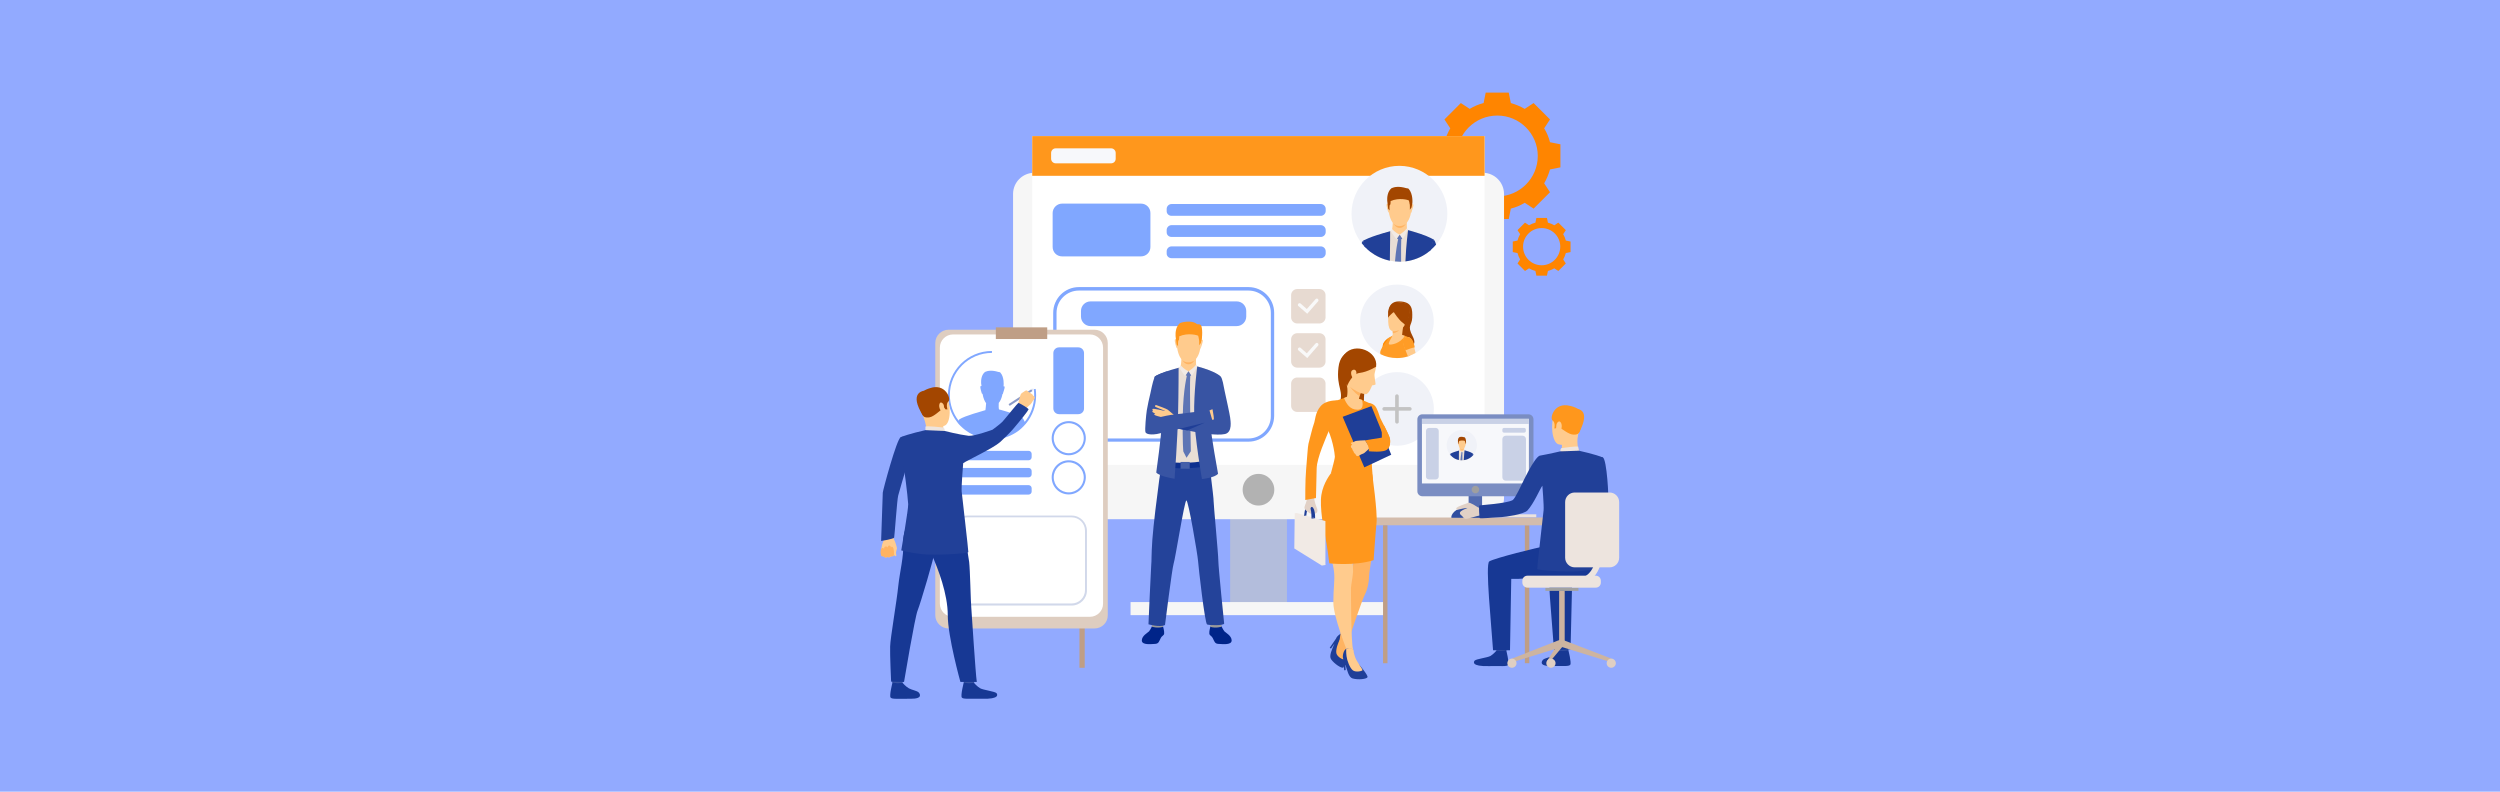 <svg xmlns="http://www.w3.org/2000/svg" xmlns:xlink="http://www.w3.org/1999/xlink" version="1.1" id="Layer_1" x="0px" y="0px" viewBox="0 0 1800 570" style="enable-background:new 0 0 1800 570;" xml:space="preserve"> <style type="text/css"> .st0{fill:#92AAFF;} .st1{fill:#FF8500;} .st2{fill:#B3BDDC;} .st3{fill:#F6F6F6;} .st4{fill:#FFFFFF;} .st5{fill:#FF971C;} .st6{fill:#B2B2B2;} .st7{fill:#80A7FF;} .st8{fill:#F0F2F8;} .st9{fill:#A34600;} .st10{fill:#FFCB8D;} .st11{fill:#FF9C26;} .st12{fill:#FFB361;} .st13{fill:#FF8A00;} .st14{fill:#E9DED5;} .st15{fill:#F1EAE5;} .st16{fill:#5E75B5;} .st17{fill:#214098;} .st18{fill:#F7F8FB;} .st19{fill:#C3C3C3;} .st20{fill:#E7DAD1;} .st21{fill:#F9F9F9;} .st22{fill:#002489;} .st23{fill:#9A9A9A;} .st24{fill:#24439A;} .st25{fill:#0D2F8F;} .st26{fill:#3854A3;} .st27{fill:#455FA9;} .st28{fill:#1F3E97;} .st29{fill:#BF9E86;} .st30{fill:#DECDC0;} .st31{fill:#D1D8EA;} .st32{fill:#EDE4DE;} .st33{fill:#E4D7CD;} .st34{fill:#526AAF;} .st35{fill:#D3BCAC;} .st36{fill:#F0E9E3;} .st37{fill:#D9C6B8;} .st38{fill:#3652A2;} .st39{fill:#173894;} .st40{fill:#CDB4A0;} .st41{fill:#A2A2A2;} .st42{fill:#DFCFC3;} .st43{fill:#7A8DC2;} .st44{fill:#C9D1E6;} .st45{fill:#9F9F9F;} .st46{fill:#304E9F;} .st47{fill:#E1D1C6;} .st48{fill:#8A9AC9;} .st49{fill:#DEE3F0;} </style> <rect id="XMLID_130_" y="-0.7" class="st0" width="1800" height="571.4"></rect> <g> <g> <g> <path class="st1" d="M1116,102.4c-0.9-3.6-2.3-6.9-4.2-10l4.2-6.4l-5.9-5.9l-5.9-5.9l-6.4,4.2c-3.1-1.8-6.5-3.2-10-4.2l-1.5-7.5 h-8.3h-8.3l-1.5,7.5c-3.6,0.9-6.9,2.3-10,4.2l-6.4-4.2l-5.9,5.9l-5.9,5.9l4.2,6.4c-1.8,3.1-3.2,6.5-4.2,10l-7.5,1.5v8.3v8.3 l7.5,1.5c0.9,3.6,2.3,6.9,4.2,10l-4.2,6.4l5.9,5.9l5.9,5.9l6.4-4.2c3.1,1.8,6.5,3.2,10,4.2l1.5,7.5h8.3h8.3l1.5-7.5 c3.6-0.9,6.9-2.3,10-4.2l6.4,4.2l5.9-5.9l5.9-5.9l-4.2-6.4c1.8-3.1,3.2-6.5,4.2-10l7.5-1.5v-8.3v-8.3L1116,102.4z M1078.1,141.4 c-16.1,0-29.2-13.1-29.2-29.1c0-16.1,13.1-29.1,29.2-29.1c16.1,0,29.1,13.1,29.1,29.1C1107.2,128.3,1094.2,141.4,1078.1,141.4z"></path> </g> <g> <path class="st1" d="M1127.4,173.2c-0.4-1.6-1.1-3.2-1.9-4.6l1.9-2.9l-2.7-2.7l-2.7-2.7l-2.9,1.9c-1.4-0.8-3-1.5-4.6-1.9 l-0.7-3.4h-3.8h-3.8l-0.7,3.4c-1.6,0.4-3.2,1.1-4.6,1.9l-2.9-1.9l-2.7,2.7l-2.7,2.7l1.9,2.9c-0.8,1.4-1.5,3-1.9,4.6l-3.4,0.7v3.8 v3.8l3.4,0.7c0.4,1.6,1.1,3.2,1.9,4.6l-1.9,2.9l2.7,2.7l2.7,2.7l2.9-1.9c1.4,0.8,3,1.5,4.6,1.9l0.7,3.4h3.8h3.8l0.7-3.4 c1.6-0.4,3.2-1.1,4.6-1.9l2.9,1.9l2.7-2.7l2.7-2.7l-1.9-2.9c0.8-1.4,1.5-3,1.9-4.6l3.4-0.7v-3.8v-3.8L1127.4,173.2z M1110,191 c-7.4,0-13.4-6-13.4-13.4c0-7.4,6-13.4,13.4-13.4s13.4,6,13.4,13.4C1123.3,185,1117.4,191,1110,191z"></path> </g> <g> <rect x="885.6" y="313.9" transform="matrix(-1 -1.224647e-16 1.224647e-16 -1 1812.202 752.078)" class="st2" width="40.9" height="124.3"></rect> </g> <g> <path class="st3" d="M744.7,373.8h322.9c8.4,0,15.3-6.8,15.3-15.3V139.7c0-8.4-6.8-15.3-15.3-15.3H744.7 c-8.4,0-15.3,6.8-15.3,15.3v218.8C729.4,366.9,736.2,373.8,744.7,373.8z"></path> </g> <g> <rect x="743.3" y="97.9" transform="matrix(-1 -1.224647e-16 1.224647e-16 -1 1812.201 432.644)" class="st4" width="325.7" height="236.8"></rect> </g> <g> <rect x="743.3" y="97.9" transform="matrix(-1 -1.224647e-16 1.224647e-16 -1 1812.201 224.484)" class="st5" width="325.7" height="28.6"></rect> </g> <g> <path class="st6" d="M894.7,352.6c0,6.3,5.1,11.4,11.4,11.4c6.3,0,11.4-5.1,11.4-11.4c0-6.3-5.1-11.4-11.4-11.4 C899.8,341.2,894.7,346.3,894.7,352.6z"></path> </g> <g> <g> <g> <path class="st7" d="M843.5,155.4h107.5c1.9,0,3.5-1.6,3.5-3.5v-1.5c0-1.9-1.6-3.5-3.5-3.5H843.5c-1.9,0-3.5,1.6-3.5,3.5v1.5 C839.9,153.8,841.5,155.4,843.5,155.4z"></path> </g> </g> </g> <g> <g> <g> <path class="st7" d="M843.5,170.6h107.5c1.9,0,3.5-1.6,3.5-3.5v-1.5c0-1.9-1.6-3.5-3.5-3.5H843.5c-1.9,0-3.5,1.6-3.5,3.5v1.5 C839.9,169.1,841.5,170.6,843.5,170.6z"></path> </g> </g> </g> <g> <g> <g> <path class="st7" d="M843.5,185.9h107.5c1.9,0,3.5-1.6,3.5-3.5v-1.5c0-1.9-1.6-3.5-3.5-3.5H843.5c-1.9,0-3.5,1.6-3.5,3.5v1.5 C839.9,184.3,841.5,185.9,843.5,185.9z"></path> </g> </g> </g> <g> <g> <g> <g> <path class="st7" d="M898.9,318H776.8c-10.2,0-18.5-8.3-18.5-18.5v-74.3c0-10.2,8.3-18.5,18.5-18.5h122.1 c10.2,0,18.5,8.3,18.5,18.5v74.3C917.3,309.8,909.1,318,898.9,318z M776.8,209.2c-8.9,0-16.1,7.2-16.1,16.1v74.3 c0,8.9,7.2,16.1,16.1,16.1h122.1c8.9,0,16.1-7.2,16.1-16.1v-74.3c0-8.9-7.2-16.1-16.1-16.1H776.8z"></path> </g> </g> </g> </g> <g> <g> <g> <path class="st7" d="M785.2,234.8h105.2c3.8,0,6.9-3.1,6.9-6.9v-4c0-3.8-3.1-6.9-6.9-6.9H785.2c-3.8,0-6.9,3.1-6.9,6.9v4 C778.3,231.7,781.4,234.8,785.2,234.8z"></path> </g> </g> </g> <rect x="814" y="433.5" class="st3" width="184.1" height="9.4"></rect> <g> <path class="st8" d="M1032.3,231.3c0,9.8-5.3,18.3-13.1,22.9c-1.6,0.9-3.3,1.7-5,2.3c-0.2,0.1-0.3,0.1-0.5,0.2 c-2.5,0.8-5.1,1.2-7.9,1.2c-4.2,0-8.2-1-11.8-2.8c-8.7-4.3-14.7-13.3-14.7-23.7c0-14.6,11.9-26.5,26.5-26.5 C1020.5,204.7,1032.3,216.6,1032.3,231.3z"></path> <g> <path class="st9" d="M999.5,228.5c0,0-1.8-11.7,7.9-11.5c9.7,0.2,9.6,6,9.4,11.8c-0.2,5.7-3.9,5.3,0.3,13.3c4.2,8-3.6,8-3.6,8 l-6.1-8.3L999.5,228.5z"></path> </g> <g> <path class="st10" d="M1006.3,218.1c0,0-6.6,1-6.8,10.4c-0.3,9.3,1.8,11.3,7.5,9.4c5.7-1.9,7.6-11.7,7.7-13.2 C1014.8,223.1,1015.2,217,1006.3,218.1z"></path> </g> <g> <path class="st11" d="M1017.9,250.5c0,2.8-1.5,4.7-3.7,5.9c-0.2,0.1-0.3,0.1-0.5,0.2c-2.5,0.8-5.1,1.2-7.9,1.2 c-4.2,0-8.2-1-11.8-2.8c-0.8-1.6,0.4-3.9,2.7-7.3c1.6-2.4,3.2-4.8,5.9-6c4-0.6,8.2-0.7,11.2,1 C1016.2,244,1017.8,246.4,1017.9,250.5z"></path> </g> <g> <path class="st11" d="M998,247.5l-3,4.8c0,0,0.2-0.7,0.5-2.8c0.1-0.4,0.1-0.8,0.2-1.3c0-0.1,0.1-0.3,0.1-0.4l0,0 c1.3-3,5.3-5.2,5.5-5.3L998,247.5z"></path> </g> <g> <path class="st10" d="M1019.2,254.1c-1.6,0.9-3.3,1.7-5,2.3c-0.2,0.1-0.3,0.1-0.5,0.2c-0.7-1.7-1.3-3.2-1.4-3.6 c0-0.1-0.1-0.3-0.2-0.6c-0.5-1.3-1.8-4.3-1.8-6.6c0-1.5,0.5-2.7,2-3c0.6-0.1,1.1-0.1,1.6-0.1c1.7,0.3,2.6,1.8,3.2,3.1 c0,0,0,0,0,0.1c0.5,1.1,0.6,2.1,0.6,2.1s0,0.1,0.1,0.3c0.1,0.4,0.3,1.1,0.5,2C1018.5,251.3,1018.8,252.7,1019.2,254.1z"></path> </g> <g> <path class="st10" d="M1010.7,233.6c-0.6,1.1-1.2,7.7-1.2,7.7s-8,3-7.2,1.3c0.4-0.8,0.5-1.8,0.5-2.7c0-0.7,0-1.3-0.1-1.6 c0-0.2,0-0.3,0-0.3S1011.3,232.6,1010.7,233.6z"></path> </g> <g> <path class="st9" d="M1003.6,224.8c0,0,3.4,5.5,6.4,7.6c3.1,2.2,1.5,3.9,1.5,3.9s8-16.9,0.4-18c-7.6-1.2-12.3-1.3-12.5,10.2 C999.5,228.5,1002.9,224.7,1003.6,224.8z"></path> </g> <g> <path class="st12" d="M1007.3,237.7c-1.2,1.8-4.5,2.3-4.5,2.3l0,0c0-0.7,0-1.3-0.1-1.6C1004.8,238.8,1007.3,237.7,1007.3,237.7z "></path> </g> <path class="st13" d="M995.9,247.6L995.9,247.6c0,0-0.2,0.4-0.3,1.8l1.2-1.8c0,0,2.1-3,2.8-3.8c0.7-0.8,1.8-1.5,1.8-1.5 S997.1,244.4,995.9,247.6z"></path> <path class="st11" d="M1011.9,252.2c0,0,5.2-2,6.7-2.1c0,0-1-8.3-6.1-7.4C1007.4,243.5,1011.9,252.2,1011.9,252.2z"></path> <path class="st10" d="M1002.7,241.7c0,0-3.8,5.8-2.5,6.3c1.3,0.5,8.2-0.7,11.2-6.2C1011.3,241.8,1006.9,239.5,1002.7,241.7z"></path> </g> <g> <path class="st8" d="M1042.1,153.9c0,19-15.4,34.5-34.5,34.5c-19,0-34.5-15.4-34.5-34.5c0-19,15.4-34.5,34.5-34.5 C1026.7,119.5,1042.1,134.9,1042.1,153.9z"></path> <g> <g> <path class="st14" d="M1030.1,173l-2.5,9.1c-4.5,3.2-9.9,5.4-15.7,6.1c-1,0.1-2.1,0.2-3.1,0.2c-0.4,0-0.8,0-1.1,0 c-1.1,0-2.2-0.1-3.3-0.2c-1.2-0.1-2.4-0.3-3.6-0.5c-5.2-1.1-10-3.3-14.1-6.4c-0.5-3-1-6.4-1.5-9.5c2.5-0.9,10.6-3.7,15.7-5.4 c0.1,0,0.1,0,0.2-0.1c0.1,0,0.2-0.1,0.3-0.1c0.3-0.1,0.6-0.2,0.9-0.3c0.3-0.1,0.5-0.2,0.8-0.3c1-0.4,1.8-0.6,2-0.7c0,0,0,0,0,0 c0.1,0,0.1,0,0.1,0l0.1,0l6.8,0.5l1.1,0.1l0.4,0c0,0,0.1,0,0.2,0c0.4,0.1,1.6,0.4,3.2,0.9c0,0,0,0,0,0 C1021,167.8,1027.6,170.1,1030.1,173z"></path> </g> <g> <path class="st10" d="M1009.4,136.8c0,0,8.2,1.4,6.8,14.2c-1.4,12.9-8.6,11.7-9.1,11.7c-0.5,0-7.3,0.2-7.6-15.6 C999.5,147.2,999.4,135.6,1009.4,136.8z"></path> </g> <g> <path class="st10" d="M1013,159c0,0-0.3,5.3,0.2,6.4c0.5,1.2-6.6,4.8-11,0.6c0,0,0.9-5.8,0.6-7.8 C1002.6,156.2,1013,159,1013,159z"></path> </g> <g> <path class="st10" d="M1016.4,147.4c0,0,0.9-1,1.2,0c0.3,1-1.5,5.3-1.3,5.5c0,0-0.2,0.4-0.4,0.2 C1015.7,152.9,1016.4,147.4,1016.4,147.4z"></path> </g> <g> <path class="st10" d="M999.6,147.1c0,0-0.9-1-1.2,0c-0.4,1,1,5.3,1.1,5.6c0,0,0.3,0.4,0.5,0.2 C1000.2,152.6,999.6,147.1,999.6,147.1z"></path> </g> <g> <path class="st9" d="M1016.9,146.3c-0.3,1.8-0.6,3.1-0.6,3.1l-1.2,1.6c0,0,0.1-3.4-0.1-4c-0.1-0.2-0.2-0.6-0.2-1 c-0.1-0.7-0.3-1.4-0.4-1.6c-0.2-0.4-7-2.4-13.2,0.4c0,0,0.1,0.5,0,1.1c0,0.7-0.1,1.5-0.4,1.6c-0.6,0.2-0.3,4-0.3,4l-1-1.1 c0,0-0.3-2-0.5-4.3c0,0,0,0,0,0c-0.1-0.5-0.1-1.1-0.2-1.6c-0.1-2.3,0.1-6.5,3.1-9c2-0.9,5.3-1.6,10.7,0c0,0,1.2,0.1,1.6,0.4 C1017.6,139.7,1016.9,146.3,1016.9,146.3z"></path> </g> <path class="st12" d="M1003.4,161c0,0,1.3,1.8,4.4,1.8c3-0.1,4.4-1.7,4.4-1.7s-1.4,3-4.4,3C1004.8,164.1,1003.4,161,1003.4,161z "></path> <path class="st10" d="M1001.4,166.2c0,0,2.2,3.8,6.4,4.2c2.6,0.2,4.9-3.1,6-4.8C1013.8,165.6,1007.9,163.1,1001.4,166.2z"></path> <path class="st15" d="M1013,164.4c0,0-1.7,2.2-5.3,4.6l2.2,3.4l3.8-6.8L1013,164.4z"></path> <path class="st15" d="M1002.4,164.9c0,0,2.1,2.7,5.4,4l-2.4,3.5l-4.3-6.2L1002.4,164.9z"></path> <path class="st16" d="M1007.8,169l1.9,2.9c0,0-2,1.1-3.9-0.1L1007.8,169z"></path> <path class="st17" d="M1032.3,172.4c-0.3,1.2-0.8,2.9-2.1,7.6c-0.4,0.3-0.8,0.7-1.2,1c-0.5,0.4-0.9,0.7-1.4,1.1 c-4.5,3.2-9.9,5.4-15.7,6.1c0.5-11.9,1.9-22.5,1.9-22.5c1.1,0.3,2.2,0.6,3.2,0.9c0,0,0,0,0,0c8.8,2.5,13.2,4.7,14.7,5.6 c0,0,0,0,0,0C1032.1,172.3,1032.3,172.4,1032.3,172.4z"></path> <path class="st17" d="M1000.7,187.7c-5.2-1.1-10-3.3-14.1-6.4c-1.2-0.9-2.4-2-3.5-3.1c-0.2-0.2-0.4-0.4-0.6-0.6 c-0.6-2.6-1-4.2-1-4.3l0,0c0,0,4.3-2.8,19.4-6.8c0,0,0,0,0,0C1000.9,166.8,1000.9,176.4,1000.7,187.7z"></path> <path class="st16" d="M1008.9,172.2c-0.1,3.1-0.2,9.2-0.1,16.2c-0.4,0-0.8,0-1.1,0c-1.1,0-2.2-0.1-3.3-0.2 c0.7-8.6,1.8-13.9,2.3-16.1c0.2-0.7,0.3-1,0.3-1l2,0.3C1008.9,171.7,1008.9,171.9,1008.9,172.2z"></path> <g> <path class="st17" d="M1034,176.1c-1.2,1.4-2.5,2.7-3.9,3.9c-0.4,0.3-0.8,0.7-1.2,1l3.3-8.6 C1033.1,173.1,1033.8,175.4,1034,176.1z"></path> </g> <g> <path class="st17" d="M983.2,178.2c-0.2-0.2-0.4-0.4-0.6-0.6c-0.8-0.8-1.5-1.7-2.2-2.6c0.4-0.9,0.8-1.6,1.2-1.8l0,0 L983.2,178.2z"></path> </g> </g> </g> <path class="st18" d="M800,117.6h-39.9c-1.8,0-3.3-1.5-3.3-3.3v-4.2c0-1.8,1.5-3.3,3.3-3.3H800c1.8,0,3.3,1.5,3.3,3.3v4.2 C803.3,116.2,801.8,117.6,800,117.6z"></path> <g> <ellipse transform="matrix(1 -1.315423e-02 1.315423e-02 1 -3.786 13.256)" class="st8" cx="1005.8" cy="294.4" rx="26.5" ry="26.5"></ellipse> <g> <path class="st19" d="M1005.8,305c-0.7,0-1.3-0.6-1.3-1.3v-18.5c0-0.7,0.6-1.3,1.3-1.3c0.7,0,1.3,0.6,1.3,1.3v18.5 C1007.2,304.4,1006.6,305,1005.8,305z"></path> </g> <g> <path class="st19" d="M1015.1,295.7h-18.5c-0.7,0-1.3-0.6-1.3-1.3c0-0.7,0.6-1.3,1.3-1.3h18.5c0.7,0,1.3,0.6,1.3,1.3 C1016.4,295.1,1015.8,295.7,1015.1,295.7z"></path> </g> </g> <g> <g> <path class="st20" d="M950,232.9h-16c-2.4,0-4.4-2-4.4-4.4v-16c0-2.4,2-4.4,4.4-4.4h16c2.4,0,4.4,2,4.4,4.4v16 C954.4,230.9,952.4,232.9,950,232.9z"></path> </g> <g> <g> <g> <path class="st21" d="M941.2,225.9l-6.3-5.5c-0.5-0.4-0.6-1.2-0.1-1.7c0.4-0.5,1.2-0.6,1.7-0.1l4.4,3.9l6.3-7.1 c0.5-0.5,1.2-0.6,1.7-0.1c0.5,0.5,0.6,1.2,0.1,1.7L941.2,225.9z"></path> </g> </g> </g> </g> <g> <g> <path class="st20" d="M950,264.7h-16c-2.4,0-4.4-2-4.4-4.4v-16c0-2.4,2-4.4,4.4-4.4h16c2.4,0,4.4,2,4.4,4.4v16 C954.4,262.7,952.4,264.7,950,264.7z"></path> </g> <g> <g> <g> <path class="st21" d="M941.2,257.8l-6.3-5.5c-0.5-0.4-0.6-1.2-0.1-1.7c0.4-0.5,1.2-0.6,1.7-0.1l4.4,3.9l6.3-7.1 c0.5-0.5,1.2-0.6,1.7-0.1c0.5,0.5,0.6,1.2,0.1,1.7L941.2,257.8z"></path> </g> </g> </g> </g> <g> <g> <path class="st20" d="M950,296.6h-16c-2.4,0-4.4-2-4.4-4.4v-16c0-2.4,2-4.4,4.4-4.4h16c2.4,0,4.4,2,4.4,4.4v16 C954.4,294.6,952.4,296.6,950,296.6z"></path> </g> </g> <g> <path class="st22" d="M829.6,450.6c0,0-1.3,2.8-2.3,4c-1.1,1.1-5.1,3.1-5.2,6.5c0,3.6,6.9,2.6,9.6,2.5s2.9-2.1,4-4.1 c1.1-2.1,2.3-1.7,2.5-3.4c0.2-1.7-0.9-5.4-0.9-5.4L829.6,450.6z"></path> <path class="st23" d="M829.4,449.5l-0.2,1.7c0,0,4.2,1.4,8.3,0.1l-0.2-2.4L829.4,449.5z"></path> <path class="st22" d="M879.3,450.6c0,0,1.3,2.8,2.3,4c1.1,1.1,5.1,3.1,5.2,6.5c0,3.6-6.9,2.6-9.6,2.5c-2.7-0.1-2.9-2.1-4-4.1 c-1.1-2.1-2.3-1.7-2.5-3.4c-0.2-1.7,0.9-5.4,0.9-5.4L879.3,450.6z"></path> <path class="st23" d="M879.4,449.5l0.2,1.7c0,0-4.2,1.4-8.3,0.1l0.2-2.4L879.4,449.5z"></path> <path class="st24" d="M877.2,403.7c0,4.5,4.2,45.3,4.2,45.3c-0.5,1.5-10.7,1.3-12.3,0.6c-1.6-0.7-6.2-41.2-6.5-45.7 c-0.3-4.5-7-43.7-8.4-43.6c-1.4,0.1-8,42.2-9.2,45.6c-1.1,3.4-6.2,44.1-6.2,44.1c-3.5,1.9-11.9-0.5-11.9-0.5s1.8-41.7,2-43 c0.3-1.9,0-6.9,0.8-18c0.7-10,3.4-31.7,5-43.5c0.1-0.4,0.1-0.8,0.2-1.2c0.3-2.3,0.6-4,0.7-4.8c0.1-0.3,0.1-0.5,0.1-0.5 c0.4-0.2,0.9-0.4,1.4-0.5c11.7-3.9,34-3.7,34-3.7s0.3,4,0.3,4.2c0,0.2,0.1,0.6,0.1,1.1c0.1,1,0.3,2.6,0.5,4.4c0,0,0,0,0,0 c0,0.1,0,0.1,0,0.2c0.8,6.4,1.9,15.7,1.8,16.7C873.7,362.3,877.2,399.3,877.2,403.7z"></path> <g> <path class="st14" d="M878.9,271.5l-5.8,20.6c-0.2,0.7-0.4,1.5-0.7,2.4l0,0c0,0,0,0,0,0c-1,3.7-2.1,9.3-2.5,15.5 c-0.2,4.2,0.5,21.3,0.5,21.3s-8.7,3.2-21.7,2.4c0,0-14-0.3-12.9-8.9c3-22.7,0.1-32.1-0.3-34.4c0,0-1.7-10.5-3-19.7 c3.9-1.5,20.5-7.7,20.5-7.7l8.7,0.7C861.8,263.8,875.1,267.1,878.9,271.5z"></path> </g> <g> <path class="st10" d="M857.4,234c0,0,8.5,1.4,7.1,14.8c-1.4,13.3-9,12.2-9.5,12.1c-0.5,0-7.6,0.2-7.9-16.1 C847.1,244.7,847,232.7,857.4,234z"></path> </g> <g> <path class="st10" d="M861.2,257c0,0-0.3,5.5,0.2,6.7c0.5,1.2-6.8,5-11.4,0.7c0,0,0.9-6,0.6-8.1 C850.3,254.1,861.2,257,861.2,257z"></path> </g> <g> <path class="st10" d="M864.7,245c0,0,0.9-1,1.3,0c0.3,1-1.5,5.5-1.4,5.7c0,0-0.2,0.4-0.4,0.2C864,250.7,864.7,245,864.7,245z"></path> </g> <g> <path class="st10" d="M847.2,244.6c0,0-0.9-1-1.3,0c-0.4,1,1,5.5,1.2,5.8c0,0,0.3,0.5,0.5,0.3 C847.9,250.4,847.2,244.6,847.2,244.6z"></path> </g> <g> <path class="st5" d="M865.2,243.8c-0.3,1.8-0.6,3.2-0.6,3.2l-1.2,1.6c0,0,0.1-3.6-0.1-4.1c-0.1-0.2-0.2-0.6-0.2-1 c-0.1-0.7-0.3-1.4-0.4-1.7c-0.2-0.4-7.3-2.5-13.7,0.4c0,0,0.1,0.6,0,1.2c0,0.7-0.1,1.5-0.4,1.6c-0.6,0.2-0.4,4.2-0.4,4.2l-1-1.1 c0,0-0.3-2.1-0.6-4.5c0,0,0,0,0,0c-0.1-0.6-0.1-1.1-0.2-1.7c-0.1-2.4,0.1-6.7,3.2-9.3c2.1-0.9,7.9-1.8,11.1,0 c0,0,1.7,1.1,2.1,1.4C866.4,237.9,865.2,243.8,865.2,243.8z"></path> </g> <path class="st12" d="M851.2,259.1c0,0,1.4,1.9,4.5,1.8c3.2-0.1,4.5-1.7,4.5-1.7s-1.5,3.1-4.5,3.1 C852.7,262.3,851.2,259.1,851.2,259.1z"></path> <path class="st10" d="M849.1,264.5c0,0,2.3,4,6.6,4.3c2.7,0.2,5.1-3.3,6.2-5C862,263.9,855.8,261.2,849.1,264.5z"></path> <path class="st15" d="M861.2,262.6c0,0-1.7,2.3-5.4,4.7l2.3,3.6l3.9-7L861.2,262.6z"></path> <path class="st15" d="M850.2,263.1c0,0,2.2,2.8,5.6,4.2l-2.5,3.7l-4.4-6.3L850.2,263.1z"></path> <path class="st16" d="M855.7,267.3l2,3c0,0-2.1,1.2-4-0.1L855.7,267.3z"></path> <path class="st25" d="M835.4,335.4c0,0,10.7,3.9,34.8,0.2l-0.3-4.4c0,0-14,4.1-34.1,0.6L835.4,335.4z"></path> <path class="st26" d="M862,263.8c0,0-2.5,18.7-2.2,34.8c0.3,16.1,5.6,46.3,5.6,46.3s9.3-0.9,11.6-3.8c0,0-5.3-29.1-5.2-33.4 c0.2-4.3,6.9-36.7,6.9-36.7S876.1,267.6,862,263.8z"></path> <path class="st26" d="M848.6,264.8c0,0,0,17.7-0.4,33.8c-0.3,16.1-2.5,46.1-2.5,46.1s-10.9-1.6-13.2-4.5c0,0,3.9-28.2,3.7-32.5 c-0.2-4.3-4.9-36.4-4.9-36.4S832.9,269,848.6,264.8z"></path> <rect x="850" y="332.6" class="st27" width="6.6" height="4.9"></rect> <path class="st16" d="M854.8,269.6c0,0-2.9,10-3.2,29.9c-0.3,19.9,0.4,25.6,0.4,25.6l2.3,4.5l3.1-4.7c0,0-1-45.7-0.4-54.9 L854.8,269.6z"></path> <path class="st10" d="M867,297.6c0,0,4.3-2.2,4.9-2.6c0.6-0.4,7.9-1.5,8.8-1.4c0.9,0,1,0.8,0.7,1c-0.3,0.3-7.5,1.4-7.6,1.6 c-0.1,0.2,0.6,0.1,0.6,0.1s7.8-0.1,8.4,0.4c0.5,0.5-0.1,1-0.4,1.1c0,0,0.7,0.8-0.1,1.2c-0.8,0.3-1.9,0.6-1.9,0.6s1,0.5,0.4,1 c-0.7,0.5-9,3-9,3S868.7,297.7,867,297.6z"></path> <path class="st26" d="M882,312.5c-5.6,1.3-18.7-0.8-23.6-1.9c-1.1-0.2-2.2-0.5-3.5-0.7h0c-2-0.4-4.2-0.8-5.9-1.1h0 c-2.1-0.4-3.6-0.6-3.6-0.6s27.4-6.1,28.4-6.1c1,0-2.5-16-2.5-16s-3.5-13.4-1.7-18.7c0,0,6.9,2.1,9.2,3.7c1.3,0.9,2.2,6.7,3,10.7 c1.1,5,3.6,16.4,3.9,18.8C885.9,302.7,887.6,311.2,882,312.5z"></path> <path class="st26" d="M840.1,267.4c0,0-8.4,2.9-8.8,4c-1.7,4.6-2.5,9.7-3,11.7c-0.7,2.5-2.2,9.9-2.6,12.3c-0.5,3.1-1.5,14-1,15.6 c0.5,2.1,5.5,2,8.2,1.5c2.7-0.4,40.1-9.5,40.1-9.5s-2.1-7-2.2-7.6c0,0-28.9,3.3-32.5,4.1c-2.1,0.4-2.6,0.6-2.6,0.6 S842,274,840.1,267.4z"></path> <path class="st10" d="M845.1,298.6c0,0-3.8-3.1-4.3-3.6c-0.5-0.5-7.4-3.1-8.2-3.3c-0.9-0.2-1.1,0.6-1,0.9c0.1,0.6,7.1,3,7.2,3.2 c0.1,0.2-0.6,0-0.6,0s-7.6-1.8-8.2-1.4c-0.6,0.4-0.1,1,0.1,1.2c0,0-0.9,0.6-0.1,1.2c0.7,0.5,1.8,1,1.8,1s-1.1,0.3-0.6,0.9 c0.6,0.6,4.6,1.5,4.6,1.5S843.4,298.4,845.1,298.6z"></path> <path class="st28" d="M867.5,304.3l-12.7,5.6h0c-2-0.4-4.2-0.8-5.9-1.1L867.5,304.3z"></path> <path class="st5" d="M861.4,233.9c0,0,2.1-1.1,3.3,0.3c1.1,1.4,1.3,9-0.1,11.9C863.2,249,864.8,235.8,861.4,233.9z"></path> </g> <rect x="777.2" y="309.1" class="st29" width="3.8" height="171.7"></rect> <path class="st30" d="M788,452.5H683c-5.3,0-9.6-4.3-9.6-9.6V247c0-5.3,4.3-9.6,9.6-9.6H788c5.3,0,9.6,4.3,9.6,9.6v195.9 C797.7,448.2,793.4,452.5,788,452.5z"></path> <path class="st4" d="M784.7,444.1h-98.5c-5.3,0-9.5-4.3-9.5-9.5V250.3c0-5.3,4.3-9.5,9.5-9.5h98.5c5.3,0,9.5,4.3,9.5,9.5v184.3 C794.3,439.8,790,444.1,784.7,444.1z"></path> <rect x="717" y="235.7" class="st29" width="37" height="8.4"></rect> <g> <g> <g> <g> <path class="st31" d="M771.6,436h-75.2c-6.1,0-11-5-11-11v-42.8c0-6.1,5-11,11-11h75.2c6.1,0,11,5,11,11v42.8 C782.7,431,777.7,436,771.6,436z M696.4,372.5c-5.3,0-9.6,4.3-9.6,9.6v42.8c0,5.3,4.3,9.6,9.6,9.6h75.2c5.3,0,9.6-4.3,9.6-9.6 v-42.8c0-5.3-4.3-9.6-9.6-9.6H696.4z"></path> </g> </g> </g> </g> <g> <g> <path class="st17" d="M704.2,332.4C704.1,332.4,704.1,332.4,704.2,332.4C704.2,332.4,704.2,332.4,704.2,332.4z"></path> </g> </g> <g> <path class="st7" d="M769.5,327.8c-6.8,0-12.3-5.5-12.3-12.3c0-6.8,5.5-12.3,12.3-12.3c6.8,0,12.3,5.5,12.3,12.3 C781.7,322.3,776.2,327.8,769.5,327.8z M769.5,304.7c-6,0-10.8,4.9-10.8,10.8c0,6,4.9,10.8,10.8,10.8c6,0,10.8-4.9,10.8-10.8 C780.3,309.5,775.4,304.7,769.5,304.7z"></path> </g> <g> <path class="st7" d="M769.5,356c-6.8,0-12.3-5.5-12.3-12.3c0-6.8,5.5-12.3,12.3-12.3c6.8,0,12.3,5.5,12.3,12.3 C781.7,350.5,776.2,356,769.5,356z M769.5,332.9c-6,0-10.8,4.9-10.8,10.8c0,6,4.9,10.8,10.8,10.8c6,0,10.8-4.9,10.8-10.8 C780.3,337.8,775.4,332.9,769.5,332.9z"></path> </g> <g> <path class="st7" d="M714.2,316.1c-1,0-2,0-3-0.1c-1.1-0.1-2.2-0.3-3.3-0.5c-4.7-1-9.2-3-13-5.9c-1.1-0.9-2.2-1.8-3.2-2.8 c-0.2-0.2-0.4-0.4-0.6-0.6c-0.7-0.7-1.4-1.5-2-2.4c-4.3-5.6-6.6-12.3-6.6-19.4c0-17.5,14.2-31.7,31.7-31.7v1.4 c-16.7,0-30.3,13.6-30.3,30.3c0,6.8,2.2,13.2,6.3,18.5c0.6,0.8,1.3,1.5,1.9,2.3c0.2,0.2,0.4,0.4,0.6,0.6c1,1,2,1.9,3.1,2.7 c3.6,2.8,7.9,4.8,12.4,5.7c1,0.2,2.1,0.4,3.2,0.5c1,0.1,1.9,0.1,2.9,0.1c0.4,0,0.7,0,1,0c0.9,0,1.8-0.1,2.7-0.2 c4.9-0.6,9.7-2.4,13.8-5.3c0.4-0.3,0.8-0.6,1.2-0.9c0.3-0.3,0.7-0.6,1.1-0.9c1.2-1.1,2.4-2.2,3.4-3.4c4.6-5.4,7.1-12.4,7.1-19.5 c0-1.5-0.1-3-0.3-4.4l1.4-0.2c0.2,1.5,0.3,3.1,0.3,4.7c0,7.5-2.6,14.7-7.4,20.4c-1.1,1.3-2.3,2.5-3.5,3.6 c-0.4,0.3-0.8,0.6-1.1,0.9c-0.4,0.3-0.9,0.7-1.3,1c-4.3,3-9.3,5-14.4,5.6c-0.9,0.1-1.9,0.2-2.9,0.2 C714.9,316.1,714.6,316.1,714.2,316.1z"></path> </g> <path class="st7" d="M736.4,301.1c-0.1-0.1-0.2-0.3-0.3-0.3c0,0-0.1-0.1-0.2-0.1c0,0,0,0,0,0l0,0c-5.9-3.3-16.6-5.9-16.6-5.9 c-0.3-0.7-0.3-3.2-0.2-4.7c1.1-1.3,2.1-3.3,2.7-6.4c0.2,0.1,0.3-0.2,0.3-0.2c-0.1-0.2,1.5-4.1,1.2-5c-0.2-0.5-0.5-0.4-0.8-0.3 c0-0.2,0.1-0.5,0.1-0.7c0,0,0.6-6-2.4-9.3c-0.3-0.3-1.4-0.4-1.4-0.4c-4.9-1.5-7.8-0.8-9.6,0c-2.7,2.2-2.9,6-2.8,8.1 c0.1,0.5,0.1,1,0.2,1.5c0,0,0,0,0,0c0,0.2,0,0.4,0.1,0.6c-0.3-0.2-0.6-0.2-0.8,0.3c-0.3,0.9,0.9,4.8,1,5c0,0,0.3,0.4,0.5,0.2 c0,0,0,0,0,0c0.6,3.4,1.6,5.5,2.6,6.8c-0.1,1.9-0.4,4.3-0.5,5c0,0,0,0,0,0c-2.5,0.8-14.9,4.1-18.7,6.6c-0.3,0.2-0.7,0.8-1,1.6 c0.6,0.8,1.3,1.6,2,2.3c0.2,0.2,0.4,0.4,0.6,0.6c1,1,2,1.9,3.1,2.8c3.7,2.8,8,4.8,12.7,5.8c1.1,0.2,2.1,0.4,3.2,0.5 c1,0.1,2,0.1,3,0.1c0.3,0,0.7,0,1,0c0.9,0,1.9-0.1,2.8-0.2c5.2-0.6,10-2.6,14.1-5.5c0.4-0.3,0.9-0.6,1.3-1 c0.4-0.3,0.7-0.6,1.1-0.9c1.2-1.1,2.4-2.3,3.5-3.5C737.4,302.8,736.9,301.7,736.4,301.1z"></path> <g> <g> <rect x="1069.3" y="370.4" transform="matrix(-1 -1.224647e-16 1.224647e-16 -1 2175.424 742.9)" class="st32" width="36.8" height="2.2"></rect> </g> <g> <rect x="1097.9" y="378.2" class="st29" width="3.2" height="99.3"></rect> </g> <g> <rect x="1049.5" y="369.7" transform="matrix(-1 -1.224647e-16 1.224647e-16 -1 2124.596 742.596)" class="st33" width="25.6" height="3.1"></rect> </g> <g> <rect x="1057.5" y="343.1" transform="matrix(-1 -1.224647e-16 1.224647e-16 -1 2124.596 715.682)" class="st34" width="9.7" height="29.4"></rect> </g> <g> <rect x="977.7" y="372.6" transform="matrix(-1 -1.224647e-16 1.224647e-16 -1 2096.952 750.8)" class="st35" width="141.6" height="5.6"></rect> </g> <g> <path class="st17" d="M1146.5,338.4c0,0,1.5,21.7-2.7,24.3c-2.7,1.6-13.3,7.1-12.9,8.2c0.3,1,6,9.2,6,9.2s20.4-13.4,21-17.6 c0.6-4.1-1-31.8-3.8-33.1c-2.1-1-3.2-0.2-5.8,1.8C1144.5,333.9,1146.5,338.4,1146.5,338.4z"></path> </g> <g> <g> <g> <path class="st36" d="M1109.4,344.6l-1.8-0.7c0,0,2.2-5.3,3.2-5.1c1.1,0.1,2.5,0.5,2.5,0.5L1109.4,344.6z"></path> </g> </g> </g> <g> <g> <g> <path class="st37" d="M1109,345.5c0.2-0.2,3.8-7,3.8-7l7.7,1l-4.1,8.1L1109,345.5z"></path> </g> </g> </g> <g> <g> <g> <path class="st38" d="M1121.4,463.9c0,0,0.6,4.4,0.7,5.1c0.1,0.7,7-0.4,7-0.4l0.6-5.2C1129.7,463.4,1122.3,463.3,1121.4,463.9 z"></path> </g> </g> </g> <g> <g> <g> <path class="st39" d="M1122.1,468.4c0,0-2.2,2.6-4.3,3.8c-2.1,1.2-5.5,1.6-6.8,2.8c-0.9,0.9-3.3,4.6,5.5,4.5 c8.9-0.1,13.1,0.5,14.1-0.9c1-1.4-1.4-10.5-1.4-10.5S1127.1,468.9,1122.1,468.4z"></path> </g> </g> </g> <g> <g> <g> <path class="st38" d="M1076.8,464c0,0,0.6,4.4,0.7,5.1c0.1,0.7,7-0.4,7-0.4l0.6-5.2C1085.1,463.4,1077.7,463.4,1076.8,464z"></path> </g> </g> </g> <g> <g> <g> <path class="st39" d="M1077.4,468.5c0,0-2.2,2.6-4.3,3.8c-2.1,1.2-10,2.1-11.3,3.3c-0.9,0.9-2.4,4.3,10,4 c8.9-0.2,13.1,0.5,14.1-0.9c0.9-1.4-1.4-10.5-1.4-10.5S1082.6,469,1077.4,468.5z"></path> </g> </g> </g> <g> <g> <g> <path class="st39" d="M1143.9,388c0,0-25.3,4.3-31,5.2c-5.7,0.9-36.7,8.6-40.6,11c-3.1,1.9,1.6,46.8,2.7,64h12.2l0.9-51.4 c14.7,0.4,25.1-3.4,35.8-1.8c10.7,1.6,19.6,3.9,26.4-5.2C1150.2,409.7,1150.5,390,1143.9,388z"></path> </g> </g> </g> <g> <g> <g> <path class="st39" d="M1118.9,468.2l11.9-0.7l1.2-50.8c6.3,0.2,8.5-0.2,13.6-0.9l9.6-22.3c-8.4,1.7-35.4,8.5-39,10.7 C1113.1,406,1117.8,451,1118.9,468.2z"></path> </g> </g> </g> <g> <g> <g> <path class="st10" d="M1132.2,293.1c0,0-9.3-2.6-12.8,4.6c-3.5,7.2-1.9,20.9,2.7,22.2c4.7,1.3,11.4-0.2,13.3-4.7 c1.9-4.5,3.5-10.9,3-15C1138.1,296.1,1134.7,294.1,1132.2,293.1z"></path> </g> </g> </g> <g> <g> <g> <path class="st10" d="M1124.6,318.5c0,0,0.1,5.5-0.5,6.6c-0.6,1.2,12.9,0.9,12.9,0.9s-2.1-6.6-0.9-12.2 C1137.3,308.2,1124.6,318.5,1124.6,318.5z"></path> </g> </g> </g> <g> <g> <g> <path class="st5" d="M1136.8,311.7c0,0-0.7,1.5-4.2,1.2c-3.5-0.2-8.1-4.5-9.6-4.8c-1.5-0.4-1.6-1.2-1.6-1.2l-0.8,1.4l-1.5,0.2 c0,0,1-4.2-1.2-5.7c-2.3-1.5,1-13.5,12.4-10.6c0,0,8.7,1.6,8.8,6.5C1139.2,303.5,1138.5,309.1,1136.8,311.7z"></path> </g> </g> </g> <g> <g> <g> <path class="st32" d="M1123.4,325c0,0,0-2.2,1-2.4c1-0.2,10.6-1.5,11.9-1l0.5,2.9C1136.8,324.4,1134.4,325.9,1123.4,325z"></path> </g> </g> </g> <g> <g> <g> <path class="st10" d="M1120.6,305.9c0.3-1.8,2.3-3.9,3.5-1.1s-0.8,7-2.1,6.8C1120.6,311.4,1120.2,308.4,1120.6,305.9z"></path> </g> </g> </g> <g> <g> <g> <path class="st17" d="M1083,351.3C1083.1,351.3,1083.1,351.3,1083,351.3C1083,351.4,1083,351.4,1083,351.3z"></path> </g> </g> </g> <g> <g> <g> <path class="st5" d="M1134.9,294.4c0,0,11.3-0.5,2,17.1L1134.9,294.4z"></path> </g> </g> </g> <g> <g> <polygon class="st40" points="1160.2,474.2 1159.3,476.6 1123.7,465.6 1125.4,460.8 "></polygon> </g> </g> <g> <g> <rect x="1122.5" y="425.2" transform="matrix(-1 -1.224647e-16 1.224647e-16 -1 2249.078 889.058)" class="st40" width="4" height="38.7"></rect> </g> </g> <g> <g> <rect x="1112.6" y="423.1" transform="matrix(-1 -1.224647e-16 1.224647e-16 -1 2249.077 848.549)" class="st41" width="23.8" height="2.3"></rect> </g> </g> <g> <g> <polygon class="st40" points="1088.6,474.2 1089.5,476.6 1125,465.6 1123.5,460.5 "></polygon> </g> </g> <g> <g> <polygon class="st40" points="1113.7,476.3 1113.7,479.1 1125,465.6 1123.5,460.5 "></polygon> </g> </g> <g> <g> <path class="st42" d="M1085.3,477.5c0,1.8,1.5,3.3,3.3,3.3s3.3-1.5,3.3-3.3c0-1.8-1.5-3.3-3.3-3.3S1085.3,475.7,1085.3,477.5z"></path> </g> </g> <g> <g> <path class="st42" d="M1113.4,477.5c0,1.8,1.5,3.3,3.3,3.3s3.3-1.5,3.3-3.3c0-1.8-1.5-3.3-3.3-3.3S1113.4,475.7,1113.4,477.5z"></path> </g> </g> <g> <g> <path class="st42" d="M1156.8,477.5c0,1.8,1.5,3.3,3.3,3.3c1.8,0,3.3-1.5,3.3-3.3c0-1.8-1.5-3.3-3.3-3.3 C1158.3,474.2,1156.8,475.7,1156.8,477.5z"></path> </g> </g> <g> <path class="st32" d="M1099.7,423.1h49.3c2,0,3.6-1.6,3.6-3.6v-1.4c0-2-1.6-3.6-3.6-3.6h-49.3c-2,0-3.6,1.6-3.6,3.6v1.4 C1096.1,421.5,1097.8,423.1,1099.7,423.1z"></path> </g> <g> <rect x="995.8" y="378.2" transform="matrix(-1 -1.224647e-16 1.224647e-16 -1 1994.783 855.726)" class="st29" width="3.2" height="99.3"></rect> </g> <g> <path class="st43" d="M1024.1,357.3h76.4c2,0,3.6-1.6,3.6-3.6v-51.8c0-2-1.6-3.6-3.6-3.6h-76.4c-2,0-3.6,1.6-3.6,3.6v51.8 C1020.5,355.7,1022.1,357.3,1024.1,357.3z"></path> </g> <g> <rect x="1023.8" y="301.5" transform="matrix(-1 -1.224647e-16 1.224647e-16 -1 2124.597 649.587)" class="st18" width="77" height="46.5"></rect> </g> <g> <rect x="1023.8" y="301.5" transform="matrix(-1 -1.224647e-16 1.224647e-16 -1 2124.597 606.752)" class="st44" width="77" height="3.7"></rect> </g> <g> <path class="st44" d="M1028.9,345.2h4.8c1.2,0,2.2-1,2.2-2.2v-32.7c0-1.2-1-2.2-2.2-2.2h-4.8c-1.2,0-2.2,1-2.2,2.2V343 C1026.6,344.2,1027.6,345.2,1028.9,345.2z"></path> </g> <g> <path class="st44" d="M1082.9,311.5h14.5c0.7,0,1.2-0.5,1.2-1.2v-1c0-0.7-0.5-1.2-1.2-1.2h-14.5c-0.7,0-1.2,0.5-1.2,1.2v1 C1081.7,310.9,1082.2,311.5,1082.9,311.5z"></path> </g> <g> <path class="st44" d="M1084.2,346.1h12c1.4,0,2.5-1.1,2.5-2.5v-27.4c0-1.4-1.1-2.5-2.5-2.5h-12c-1.4,0-2.5,1.1-2.5,2.5v27.4 C1081.7,345,1082.8,346.1,1084.2,346.1z"></path> </g> <g> <path class="st45" d="M1059.6,352.5c0,1.5,1.2,2.7,2.7,2.7c1.5,0,2.7-1.2,2.7-2.7c0-1.5-1.2-2.7-2.7-2.7 C1060.8,349.8,1059.6,351,1059.6,352.5z"></path> </g> <g> <path class="st46" d="M1045,372.7v-1c0,0,1.5-6.5,11.9-6.5s10.2,7.6,10.2,7.6H1045z"></path> </g> <g> <g> <path class="st47" d="M1067.3,366c0,0-2.3-0.2-3.1-0.7c-0.8-0.5-5.8-3.8-7-3.3c-1.2,0.5-8.9,2.9-8.7,4.1c0.3,1.1,1,1,1.5,0.8 s6.2-1.4,6.7-1.2c0,0-5.5,2-5.6,3.5c0,1.5,1.2,1.8,1.7,2.4c0.5,0.6,1.2,1.9,2.6,2c1.4,0.1,8.4-2.3,9.8-2.4 c1.4-0.1,4.1,0.1,4.3-0.1C1069.7,370.9,1067.3,366,1067.3,366z"></path> </g> </g> <g> <g> <g> <path class="st17" d="M1108.5,328.1c7.2-1.3,14.8-3.1,14.8-3.1l13.5-0.5c0,0,12.4,2.7,17.2,4.9c0.5,0.2,0.5,11,1.7,13.9 l-4,8.5c0,0-2.3,16.9-2.8,24.4c-0.2,3.4,0.6,33.3,0.6,33.3s-1.2,0.6-10.4,1.6c-9.2,1-32.1-0.4-32.3-1.4 c-0.1-1.1,4.4-40.4,4.6-42.4c0.3-3.1-0.9-17.6-0.9-17.6c-1.7,2.3-6.1,12.8-10.7,17.8c-2.7,2.9-16.1,4.7-18.6,4.8 c-5.5,0.2-15.5,1.3-15.8,0.7c-0.2-0.3-0.9-8.9-0.2-9.1c0.6-0.2,19.2-1.3,23.9-3.8c1.7-0.9,7-12.3,7-12.3 S1104.5,329.8,1108.5,328.1z"></path> </g> </g> </g> <g> <path class="st32" d="M1133.8,408.5h25.1c3.8,0,6.9-3.1,6.9-6.9v-40.1c0-3.8-3.1-6.9-6.9-6.9h-25.1c-3.8,0-6.9,3.1-6.9,6.9v40.1 C1126.9,405.3,1130,408.5,1133.8,408.5z"></path> </g> <g> <path class="st32" d="M1133.8,421c5.7,0,10.4-1.9,13.8-5.7c7.8-8.6,6.4-23.7,6.3-24.4c-0.1-1.2-1.2-2.1-2.4-1.9 c-1.2,0.1-2.1,1.2-1.9,2.4c0,0.2,1.3,13.9-5.2,21c-2.6,2.9-6.1,4.3-10.6,4.3c-1.2,0-2.2,1-2.2,2.2 C1131.6,420,1132.6,421,1133.8,421z"></path> </g> <g> <path class="st8" d="M1063.4,320.5c0,6-4.8,10.9-10.9,10.9c-6,0-10.9-4.9-10.9-10.9c0-6,4.9-10.9,10.9-10.9 C1058.5,309.7,1063.4,314.5,1063.4,320.5z"></path> <g> <g> <path class="st14" d="M1059.6,326.6l-0.8,2.9c-1.4,1-3.1,1.7-4.9,1.9c-0.3,0-0.6,0.1-1,0.1c-0.1,0-0.2,0-0.4,0 c-0.4,0-0.7,0-1,0c-0.4,0-0.8-0.1-1.1-0.2c-1.6-0.3-3.2-1-4.4-2c-0.2-1-0.3-2-0.5-3c0.8-0.3,3.3-1.2,5-1.7c0,0,0,0,0.1,0 c0,0,0.1,0,0.1,0c0.1,0,0.2-0.1,0.3-0.1c0.1,0,0.2-0.1,0.2-0.1c0.3-0.1,0.6-0.2,0.6-0.2h0c0,0,0,0,0,0l0,0l2.2,0.2l0.4,0 l0.1,0c0,0,0,0,0,0c0.1,0,0.5,0.1,1,0.3c0,0,0,0,0,0C1056.8,324.9,1058.8,325.7,1059.6,326.6z"></path> </g> <g> <path class="st10" d="M1053.1,315.1c0,0,2.6,0.4,2.2,4.5c-0.4,4.1-2.7,3.7-2.9,3.7c-0.2,0-2.3,0-2.4-4.9 C1050,318.4,1049.9,314.8,1053.1,315.1z"></path> </g> <g> <path class="st10" d="M1054.2,322.2c0,0-0.1,1.7,0.1,2c0.2,0.4-2.1,1.5-3.5,0.2c0,0,0.3-1.8,0.2-2.5 C1050.9,321.3,1054.2,322.2,1054.2,322.2z"></path> </g> <g> <path class="st10" d="M1055.3,318.5c0,0,0.3-0.3,0.4,0c0.1,0.3-0.5,1.7-0.4,1.7c0,0-0.1,0.1-0.1,0.1 C1055.1,320.2,1055.3,318.5,1055.3,318.5z"></path> </g> <g> <path class="st10" d="M1050,318.4c0,0-0.3-0.3-0.4,0c-0.1,0.3,0.3,1.7,0.4,1.8c0,0,0.1,0.1,0.2,0.1 C1050.2,320.1,1050,318.4,1050,318.4z"></path> </g> <g> <path class="st9" d="M1055.5,318.1c-0.1,0.6-0.2,1-0.2,1l-0.4,0.5c0,0,0-1.1,0-1.3c0-0.1,0-0.2-0.1-0.3c0-0.2-0.1-0.4-0.1-0.5 c0-0.1-2.2-0.8-4.2,0.1c0,0,0,0.2,0,0.4c0,0.2,0,0.5-0.1,0.5c-0.2,0.1-0.1,1.3-0.1,1.3l-0.3-0.3c0,0-0.1-0.6-0.2-1.4 c0,0,0,0,0,0c0-0.2,0-0.3-0.1-0.5c0-0.7,0-2.1,1-2.8c0.6-0.3,1.7-0.5,3.4,0c0,0,0.4,0,0.5,0.1 C1055.7,316,1055.5,318.1,1055.5,318.1z"></path> </g> <path class="st12" d="M1051.2,322.8c0,0,0.4,0.6,1.4,0.6c1,0,1.4-0.5,1.4-0.5s-0.5,1-1.4,0.9 C1051.6,323.7,1051.2,322.8,1051.2,322.8z"></path> <path class="st10" d="M1050.6,324.4c0,0,0.7,1.2,2,1.3c0.8,0.1,1.6-1,1.9-1.5C1054.5,324.2,1052.6,323.4,1050.6,324.4z"></path> <path class="st15" d="M1054.2,323.9c0,0-0.5,0.7-1.7,1.4l0.7,1.1l1.2-2.1L1054.2,323.9z"></path> <path class="st15" d="M1050.9,324c0,0,0.7,0.8,1.7,1.3l-0.8,1.1l-1.3-1.9L1050.9,324z"></path> <path class="st16" d="M1052.6,325.3l0.6,0.9c0,0-0.6,0.4-1.2,0L1052.6,325.3z"></path> <path class="st17" d="M1060.3,326.4C1060.3,326.4,1060.3,326.4,1060.3,326.4c-0.1,0.3-0.3,1.2-0.7,2.4 c-0.1,0.1-0.3,0.2-0.4,0.3c-0.1,0.1-0.3,0.2-0.4,0.3c-1.4,1-3.1,1.7-4.9,1.9c0.2-3.8,0.6-7.1,0.6-7.1c0.4,0.1,0.7,0.2,1,0.3 c0,0,0,0,0,0c2.8,0.8,4.2,1.5,4.6,1.8c0,0,0,0,0,0C1060.3,326.3,1060.3,326.4,1060.3,326.4z"></path> <path class="st17" d="M1050.4,331.2c-1.6-0.3-3.2-1-4.4-2c-0.4-0.3-0.8-0.6-1.1-1c-0.1-0.1-0.1-0.1-0.2-0.2 c-0.2-0.8-0.3-1.3-0.3-1.4v0c0,0,1.3-0.9,6.1-2.2c0,0,0,0,0,0C1050.4,324.6,1050.4,327.6,1050.4,331.2z"></path> <path class="st16" d="M1052.9,326.3c0,1,0,2.9,0,5.1c-0.1,0-0.2,0-0.4,0c-0.4,0-0.7,0-1,0c0.2-2.7,0.6-4.4,0.7-5.1 c0.1-0.2,0.1-0.3,0.1-0.3l0.6,0.1C1052.9,326.2,1052.9,326.2,1052.9,326.3z"></path> <g> <path class="st17" d="M1060.9,327.5c-0.4,0.4-0.8,0.9-1.2,1.2c-0.1,0.1-0.3,0.2-0.4,0.3c0,0,0.6-1.8,1-2.7 C1060.6,326.6,1060.7,327.2,1060.9,327.5z"></path> </g> <g> <path class="st17" d="M1044.8,328.2c-0.1-0.1-0.1-0.1-0.2-0.2c-0.2-0.3-0.5-0.5-0.7-0.8c0.1-0.3,0.2-0.5,0.4-0.6v0 L1044.8,328.2z"></path> </g> </g> </g> </g> <g> <path class="st28" d="M971.7,458.9c0,0-1.4-2.3-3.4-3.2c-1.9-0.9-5.9,2.3-6.3,4l-4.6,6.7l0.9,0.6l2.5-3.6 c-1.7,4-4.1,8.9-2.4,11.3c2.3,3.3,7.4,6.6,8.7,6c1.4-0.6,1.1-10.1,1.1-10.1C966.8,462.2,971.7,458.9,971.7,458.9z"></path> <g> <path class="st12" d="M971.7,458.9c0,0-1.7,3.2-2.5,5.8c-0.9,2.5-1,9.5-1.6,10c-0.5,0.5-4.8-1.7-5.4-4.3 c-0.6-2.6,1.2-7.8,2.8-10.5c1.7-2.7,3.3-4.1,3.3-4.1S971.3,456.2,971.7,458.9z"></path> </g> <path class="st12" d="M988.3,397.9c0,0-2.6,14-2.6,17.3c0,3.3-0.9,8.8-3,12.9c-2.1,4.1-11.5,31.7-12.3,34.9 c-0.8,3.2-1.5,6.3-1.5,6.3s-4.7-2.1-4.7-5.2c0-3,4.1-28.1,4.8-33.1c0.7-5,6.6-30.4,6.6-30.4L988.3,397.9z"></path> <path class="st10" d="M973.4,397c0,0,0.9,11.6,0.8,14.7c-0.1,3-1.5,9.9-1.5,11.7c0,1.8,0,39.6,1.5,44.1c1.5,4.6-4.2,1.4-4.2,1.4 s-10-24.8-10-35.2c0-10.4,1.2-15.5,0.5-22.1c-0.7-6.6-3.9-15.2-3.9-15.2L973.4,397z"></path> <path class="st5" d="M958.2,340.9c0,0-5.4,6.6-6.8,15.4c-1.4,8.8,1.7,25.4,2.8,30.2c1,4.2,2.8,17.7,2.9,19.1 c0,0,18.1,2.1,31.9-2.3c0,0,1.3-18.8,2.1-26.8c0.8-8-3.1-35-3.1-35L958.2,340.9z"></path> <path class="st28" d="M979,479c-6.5-5.7-4.8-11.5-4.8-11.5s-2.6-0.9-4.7-0.4c-2.1,0.5-3.2,5.5-2.4,7.2l0.7,8.3l1.1-0.1l-0.3-4.4 c1.3,4.3,2.4,9.6,5.3,10.4c3.9,1.1,10,0.5,10.7-0.9C985.2,486.3,979,479,979,479z"></path> <path class="st9" d="M982.8,279.2c0,0-1.6,9.6-0.2,12.8c1.4,3.2-7.4-3.8-7.4-3.8S978.8,277.7,982.8,279.2z"></path> <path class="st9" d="M979.5,252.7c0,0-14.1-3.2-15.8,11.8c-1.8,15,4.6,16.9,0.3,27.1c-4.3,10.2,10.4-3.3,10.4-3.3L979.5,252.7z"></path> <path class="st10" d="M978.3,252.5c3.6-0.1,11.5,2,12.5,11.5c0,0-0.4,2.6-1,4.6c-0.7,2,1,8,0.5,8.3c-0.5,0.3-2.4,0.6-2.4,0.6 s-2.3,6.5-4.6,6.3c-2.3-0.1-10.9-2.2-14.7-10.4C964.7,265.2,963.7,252.8,978.3,252.5z"></path> <g> <g> <path class="st28" d="M939,371.4c0,0,0.3-5.8,1.9-6.7c1.5-0.9,0.6,0.9,0.6,0.9s-0.9,4.2-1,5.9C940.5,371.5,939,371.4,939,371.4 z"></path> </g> </g> <g> <g> <path class="st47" d="M946.1,358.4c0,0,0.4,2.6,1.2,5.1c0.8,2.5,1.5,3.3,1.2,4.7c-0.2,1.1-1.5,1.9-1.8,1.5 c-0.3-0.3-0.5-4.5-2.2-4.5c-1.7,0,0.5,5.2-0.5,4.8c-1-0.4-5-2.6-4.8-4.7c0.3-2.1,1.8-3.6,1.7-6.8c-0.1-2.9,0.8-4.1,0.8-4.1 L946.1,358.4z"></path> </g> </g> <g> <g> <path class="st28" d="M944.7,365c0,0,2.3,0.6,2.2,8.4l-2.6-0.4c0,0,0-4.3-0.7-6.7C943.5,366.3,943.7,364.8,944.7,365z"></path> </g> </g> <g> <g> <polygon class="st15" points="954.3,375.2 933.9,369.4 933.9,394.6 954.3,406.8 "></polygon> </g> </g> <g> <polygon class="st15" points="954.3,406.8 951.7,407.2 931.9,394.9 932.2,369.5 933.9,369.4 "></polygon> </g> <path class="st5" d="M980.3,287.8c0,0,5.4,2.2,6.4,2.9c1,0.7,2.9,8.6,3.4,9.2c0.5,0.7,5.2,6.5,4.5,11.3c-0.5,3.7-2.6,5.7-4,7.1 c-1.4,1.5-2.6,9.3-3,10.5c-0.4,1.2,0.9,16.5,0.9,16.5s-16,6.2-30.3-4.4c0,0,2.9-10.3,2.9-12.1c0-1.8-1.8-14.9-6.8-22.6 c-5-7.7,0.9-15.9,4.7-16.8c3.8-1,11.1-3.7,11.1-3.7L980.3,287.8z"></path> <path class="st5" d="M962.8,288.3c0,0-8-0.5-12,4.2c-4,4.7-3.8,10.2-4.8,12.6c-1,2.4-3.4,12.8-3.9,14.4c-0.5,1.7-1,11.1-1.7,18.7 c-0.7,7.6-0.6,21.8-0.6,21.8l7.7-1.4c0,0,0.3-13.5,0.5-21.3c0.2-7.8,6.6-21.7,9-27.7C959.3,303.5,968.9,292.1,962.8,288.3z"></path> <path class="st5" d="M985.9,290.2c0,0,3.5,0.2,5.2,3.7c1.7,3.5,2.3,6.4,2.8,7.3c0.4,0.9,6.5,12.4,6.9,15c0.4,2.6-0.2,7.2-3.4,8.5 c-3.2,1.2-14.7,1.4-14.7,1.4s2.9-5.9,0.2-9c0,0,8.4-1.5,10.3-1.7C995.2,315.2,983.2,292.9,985.9,290.2z"></path> <g> <polygon class="st28" points="966.7,300.1 982.3,336.5 1001.7,327.4 987.4,292.4 "></polygon> </g> <g> <path class="st10" d="M975.7,318c0,0-2.1,0.6-2.8,0.7c-0.7,0.1,0.2,1.3,1,1.4C974.7,320.1,975.7,318,975.7,318z"></path> </g> <g> <path class="st10" d="M977.1,328.4c0,0,1,0,1.4-0.3c0,0,0.7-0.5,1.3-0.8c0.2-0.1,0.3-0.2,0.4-0.2c0.4-0.2,1.4-0.4,2.3-1.1 c0.9-0.7,3.9-3.6,3.9-3.6l-2-3l-1.5-2.4c0,0-6.4,0.2-7.3,0.7c-0.1,0.1-0.2,0.1-0.3,0.2c-0.7,0.6-1.1,1.3-1.4,1.6 c-0.1,0.1-1.3,1.4-1.3,2c0.1,0.7,0.5,1.2,0.9,1.4c0,0,0.3,1.4,1,2.1c0,0,0.2,1.3,1.4,1.9C975.9,326.9,976.3,328.2,977.1,328.4z"></path> </g> <path class="st5" d="M982.8,317.1c0,0,9.5-1.7,12.1-2c0,0,0.2-3.3-0.3-6.2c-0.5-2.8-2.8-6.6-2.8-6.6l4.9,4.4c0,0,4,7.6,4.1,9.4 c0.1,1.8,0.6,4.5-1.8,7.3c-2.4,2.8-13.5,1.5-13.5,1.5S986.3,321.7,982.8,317.1z"></path> <path class="st10" d="M979.8,282.3c0,0-0.3,0.9-0.7,2.3c-0.2,0.7-0.4,1.5-0.6,2.3c-0.5,2.4-0.8,5.1-0.2,7c0,0-5.1,1.6-8.9-5.6 c0,0,1.9-7.7-0.2-12.4C967.2,271.1,979.8,282.3,979.8,282.3z"></path> <path class="st9" d="M990.8,264c0,0-6,3.8-11.8,4.5c-5.8,0.6-9.1,9.5-9.1,9.5s-9.2-14.3-1.8-23 C975.6,246.1,992.4,252.9,990.8,264z"></path> <path class="st10" d="M976.6,268.1c0-1.1-1.2-2.8-3.1-1.4c-1.9,1.5,0.4,6.9,2,6.4C977,272.7,976.6,269.3,976.6,268.1z"></path> <path class="st10" d="M980.6,287.9c0,0,2.4,7.1-3.2,7.1c-5.6,0-8.1-4.5-9.7-8.4c0,0,2.6-1.3,3.8-1.4S980.6,287.9,980.6,287.9z"></path> <polygon class="st28" points="946.9,373.1 944.3,373.4 944.3,372.2 "></polygon> <path class="st28" d="M940.5,371.3l-1.5,0.2c0,0,0-0.4,0-0.6C939.1,370.7,940.4,371.2,940.5,371.3z"></path> <g> <path class="st10" d="M974.2,467.5c0,0,0.7,3.6,1.7,6.2c0.9,2.5,5.2,8.1,5.1,8.8c-0.1,0.7-4.9,1.8-7,0.1 c-2.1-1.7-4.1-6.9-4.5-10.1s-0.2-5.3-0.2-5.3S972.2,465.7,974.2,467.5z"></path> </g> <path class="st12" d="M979.6,283c-0.2,0.7-0.5,1.5-0.7,2.3c-4.6-3.1-6.8-6.8-6.8-6.8C974.8,281.1,979.6,283,979.6,283z"></path> </g> <path class="st7" d="M764.7,146.6h56.8c3.8,0,6.8,3,6.8,6.8v24.4c0,3.8-3,6.8-6.8,6.8h-56.8c-3.8,0-6.8-3-6.8-6.8v-24.4 C757.9,149.7,761,146.6,764.7,146.6z"></path> <g> <g> <path class="st17" d="M721.7,337.5C721.7,337.5,721.7,337.5,721.7,337.5C721.8,337.5,721.8,337.5,721.7,337.5z"></path> </g> </g> <g> <g> <g> <path class="st7" d="M687.8,331.4h52.8c1.2,0,2.2-1,2.2-2.2v-2.4c0-1.2-1-2.2-2.2-2.2h-52.8c-1.2,0-2.2,1-2.2,2.2v2.4 C685.6,330.4,686.6,331.4,687.8,331.4z"></path> </g> </g> </g> <g> <g> <g> <path class="st7" d="M687.8,343.7h52.8c1.2,0,2.2-1,2.2-2.2v-2.4c0-1.2-1-2.2-2.2-2.2h-52.8c-1.2,0-2.2,1-2.2,2.2v2.4 C685.6,342.7,686.6,343.7,687.8,343.7z"></path> </g> </g> </g> <g> <g> <g> <path class="st7" d="M687.8,356.1h52.8c1.2,0,2.2-1,2.2-2.2v-2.4c0-1.2-1-2.2-2.2-2.2h-52.8c-1.2,0-2.2,1-2.2,2.2v2.4 C685.6,355.1,686.6,356.1,687.8,356.1z"></path> </g> </g> </g> <path class="st7" d="M776.4,298.2h-13.9c-2.3,0-4.1-1.9-4.1-4.1v-39.9c0-2.3,1.9-4.1,4.1-4.1h13.9c2.3,0,4.1,1.9,4.1,4.1V294 C780.6,296.3,778.7,298.2,776.4,298.2z"></path> <g> <g> <g> <g> <path class="st10" d="M642.2,384.4c0,0,0.9,1.4,1,2.5c0.1,0.9,0.8,2.3,1.2,3c0.3,0.7,1.4,4.1,1.4,5c0,0.4-0.8,2.6-0.7,3.3 s0.5,2.2-0.1,2.3c-0.6,0.1-1.4-1.1-1.4-1.1s0.1,0.7-0.5,0.9c-1.1,0.5-1.6,0.1-1.6,0.1s-0.4,0.7-0.9,0.8 c-1.1,0.2-1.6-0.2-1.6-0.2s-0.5,0.4-1.2,0.4c-1,0-1.4-0.9-1.4-0.9s-1.2,0.2-1.6-0.3c-0.4-0.6-0.3-1.2-0.4-1.7 c-0.1-0.5,0-5.2,1.5-8.5c1.6-3.4-0.4-6.6-0.4-6.6L642.2,384.4z"></path> </g> </g> </g> <g> <g> <path class="st12" d="M643.7,399c0,0,0.1-4.2-1-5.1c-1.1-0.9-1.2,0.6-1.2,0.6s0.1-1.5-1.1-1.7c-1.2-0.2-1.3,1.6-1.3,1.6 s-0.2-1.1-1.5-0.9s-1,1.7-1,1.7s-1.2-1.4-2-0.1c-1.3,2.3,0,5.1,0,5.1s0.4,0.6,1.6,0.3c0,0,0.8,1.6,2.6,0.5c0,0,1.8,1,2.5-0.6 C641.4,400.4,643.4,401.4,643.7,399z"></path> </g> </g> <path class="st17" d="M656.3,324.1c0,0-7.2,23.9-9.6,32.7c-0.8,2.8-2.6,29.1-2.9,30.2c-0.3,1.1-9.4,2.5-9.4,2.5s1.1-33,1.2-34.8 c0.1-1.8,10-38.6,12.9-39.9c2.2-1,3.3-0.2,6,1.9C658.4,319.5,656.3,324.1,656.3,324.1z"></path> <g> <rect x="725" y="285.2" transform="matrix(0.837 -0.547 0.547 0.837 -36.674 448.841)" class="st48" width="19.6" height="1.5"></rect> </g> <path class="st10" d="M745.1,286.1c0,0-0.2,0.9-0.4,1.3c0,0-0.5,0.6-0.9,1.1c-0.1,0.2-0.2,0.3-0.3,0.4c-0.2,0.4-0.6,1.3-1.4,2.1 c-0.8,0.8-3.8,3.3-3.8,3.3l-2.6-2.2l-2.7-1.2c0,0,1.5-6.6,2.2-7.4c0.1-0.1,0.1-0.2,0.2-0.2c0.6-0.6,1.3-0.9,1.7-1.2 c0.1-0.1,1.5-1.1,2-1c0.7,0.2,1.1,0.6,1.2,1c0,0,1.3,0.4,1.9,1.2c0,0,1.2,0.3,1.6,1.5C743.8,284.9,745,285.4,745.1,286.1z"></path> <g> <g> <path class="st38" d="M650.5,487c0,0-0.7,4.5-0.7,5.2c-0.1,0.7-7.3-0.4-7.3-0.4l-0.6-5.4C642,486.5,649.6,486.4,650.5,487z"></path> </g> </g> <g> <g> <path class="st39" d="M649.9,491.7c0,0,2.3,2.7,4.5,3.9c2.2,1.2,5.7,1.7,7,2.9c0.9,0.9,3.4,4.7-5.7,4.6 c-9.1-0.1-13.5,0.5-14.5-0.9c-1-1.5,1.4-10.8,1.4-10.8S644.7,492.2,649.9,491.7z"></path> </g> </g> <g> <g> <path class="st38" d="M702,487c0,0-0.7,4.5-0.7,5.2c-0.1,0.7-7.3-0.4-7.3-0.4l-0.6-5.4C693.4,486.5,701.1,486.4,702,487z"></path> </g> </g> <g> <g> <path class="st39" d="M701.3,491.7c0,0,2.3,2.7,4.5,3.9c2.2,1.2,10.3,2.2,11.6,3.4c0.9,0.9,2.5,4.5-10.4,4.1 c-9.1-0.2-13.5,0.5-14.5-0.9c-1-1.5,1.4-10.8,1.4-10.8S696,492.2,701.3,491.7z"></path> </g> </g> <g> <g> <path class="st39" d="M656.5,370.7c0,0-6.7,10.7-6.2,20.4c0.5,9.7-2.4,20.3-3.5,30.4c-1.1,11.3-5.8,38-5.9,44 c-0.2,6,0.7,25.3,0.7,25.3l9.3,0.2c0,0,7.8-46.7,9.8-51.5c2-4.8,12-38.7,12.3-42.5C673.3,393.2,656.5,370.7,656.5,370.7z"></path> </g> </g> <g> <g> <path class="st39" d="M692,372.1c0,0,5.1,26.5,5.8,32.5c0.7,5.9,1.1,28.7,1.5,32.4c0.3,3.7,3.1,48.4,4,54h-11.8 c0,0-9.1-32.6-9.1-48c0-15.4-7-33.5-11.5-43.6c-4.5-10.2-14.9-10.4-17.7-29.3C653.1,370.1,688.2,366.1,692,372.1z"></path> </g> </g> <g> <g> <path class="st10" d="M667.7,280.6c0,0,9.1-3.4,13.2,3.5c4.2,6.9,3.8,20.7-0.8,22.4c-4.6,1.7-11.4,0.8-13.8-3.5 c-2.3-4.3-4.4-10.5-4.3-14.7C662.2,284.1,665.4,281.8,667.7,280.6z"></path> </g> </g> <g> <g> <path class="st10" d="M679.2,306.8c0,0-0.4,2.4,0.2,3.6c0.6,1.2-11.7,1.2-11.7,1.2s-1-6.5-2.9-12.1 C662.9,294,679.2,306.8,679.2,306.8z"></path> </g> </g> <g> <g> <path class="st9" d="M664.8,299.6c0,0,0.9,1.4,4.3,0.9c3.5-0.5,7.7-5.2,9.2-5.7c1.5-0.5,1.5-1.4,1.5-1.4l0.9,1.3l1.5,0.1 c0,0-1.4-4.1,0.7-5.8c2.1-1.7-2.2-13.4-13.4-9.5c0,0-8.6,2.4-8.3,7.2C661.6,291.6,662.9,297.1,664.8,299.6z"></path> </g> </g> <g> <g> <path class="st32" d="M680.2,310.3c0,0,0-2.3-1.1-2.5c-1-0.2-11.5-1.2-12.8-0.7v2.7C666.3,309.7,668.8,311.2,680.2,310.3z"></path> </g> </g> <g> <g> <path class="st10" d="M679.5,291.6c-0.2-0.8-2.3-3.2-3.1-0.7c-0.8,2.5,1.2,5.9,2.3,5.6C679.9,296.3,680,293.7,679.5,291.6z"></path> </g> </g> <g> <g> <path class="st17" d="M697.5,313.8c-7.2-0.9-17.3-3.5-17.3-3.5l-13.9-0.6c0,0-12.7,2.8-17.7,5.1c-0.5,0.2-0.5,11.4-1.8,14.3 l4.2,8.8c0,0,2.4,17.4,2.9,25.1c0.2,3.5-5,33.3-5,33.3s5.6,1.6,15,2.7c9.5,1,33.1-0.4,33.3-1.5c0.1-1.1-4.6-41.6-4.8-43.7 c-0.3-3.2,1.1-20.3,1.1-20.3c2.2-1.7,21.4-10.6,26.6-15.2c1.4-1.2,7.3-7,9-9c6-7,10.8-13.1,11.4-14.4c0.7-0.7-6.5-4.6-7.1-4.8 c-0.6-0.2-8.6,10.2-11.7,13.6c-1.4,1.5-7.1,5.7-7.1,5.7S702,314,697.5,313.8z"></path> </g> </g> <g> <g> <path class="st9" d="M665.2,281.4c0,0-11.5,0.9-0.4,18.2L665.2,281.4z"></path> </g> </g> <polygon class="st49" points="743.3,281.2 744.3,279.8 742.5,280 "></polygon> </g> </g> </g> </svg>